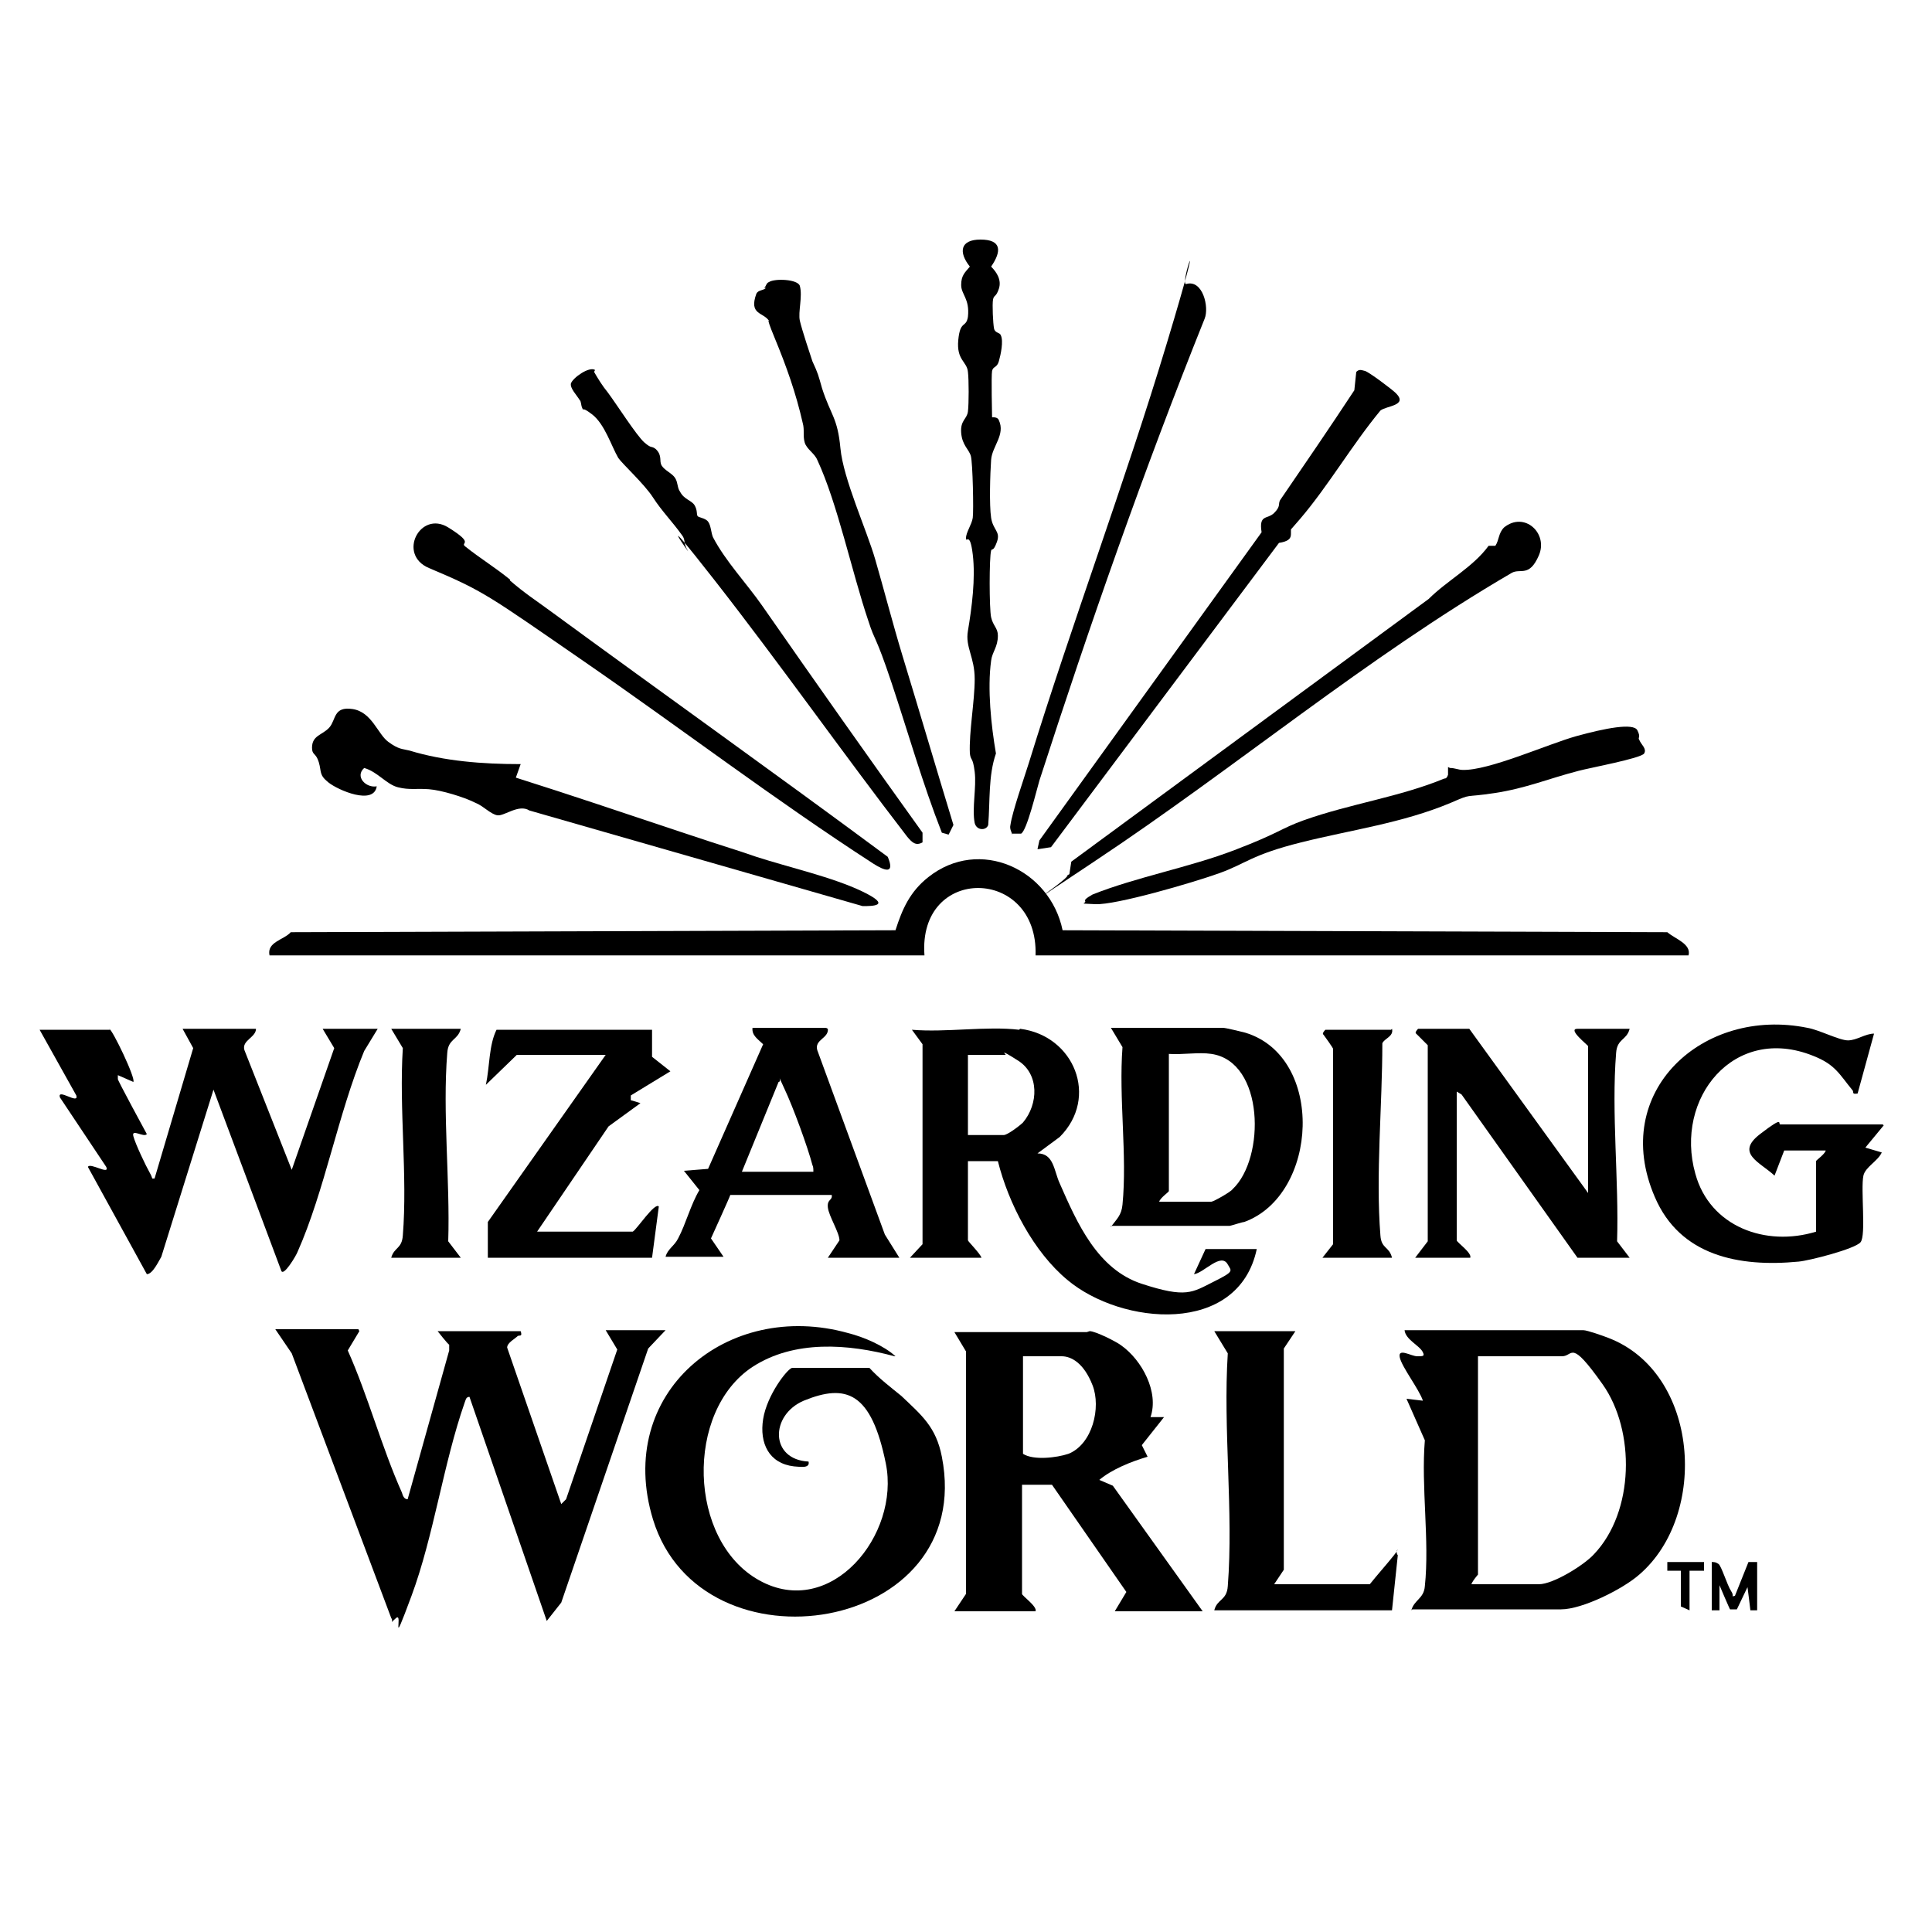<?xml version="1.0" encoding="UTF-8"?>
<svg id="Layer_1" xmlns="http://www.w3.org/2000/svg" version="1.1" viewBox="0 0 200 200">
  <!-- Generator: Adobe Illustrator 29.8.2, SVG Export Plug-In . SVG Version: 2.1.1 Build 3)  -->
  <g id="jQiupl">
    <g>
      <path d="M37.2,137.8l-1.2,2c2.1,4.7,3.5,10,5.6,14.7.1.3.2.7.6.7l4.3-15.4v-.6c-.1,0-1.2-1.4-1.2-1.4h8.6c.2.6-.1.4-.3.5-.3.3-1.1.7-1.1,1.2l5.6,16.2.5-.5,5.3-15.5-1.2-2h6.2l-1.8,1.9-9,26.3-1.5,1.9-8-23.2c-.4,0-.4.4-.5.6-2.2,6.3-3.2,13.8-5.5,20s-.8,1.6-1.6,2.3-.2.4-.5,0l-10.3-27.4-1.7-2.5h8.6Z"/>
      <path d="M27.9,98.9c-.3-1.4,1.5-1.6,2.2-2.4l62.6-.2c.7-2.2,1.5-4,3.4-5.5,5.3-4.2,12.6-.8,13.9,5.5l62.6.2c.8.7,2.5,1.2,2.2,2.4h-67.6c.3-9.2-12.2-9.4-11.5,0H27.9Z"/>
      <path d="M146.1,166.7c.3-1.1,1.3-1.2,1.4-2.5.5-4.7-.4-10.3,0-15.1l-1.9-4.3,1.7.2c-.4-1.2-2.2-3.5-2.4-4.5s1.2-.1,1.8-.1.8,0,.6-.4c-.3-.7-1.8-1.3-1.9-2.3h18.5c.4,0,2.1.6,2.6.8,9.4,3.6,10.4,18.3,3.2,24.5-1.7,1.5-5.9,3.6-8.1,3.6h-15.4ZM152.3,164h7c1.5,0,4.7-2,5.7-3.1,4.2-4.4,4.3-12.8.9-17.6s-3-2.9-4.2-2.9h-8.7v22.6c0,0-.7.8-.7,1.1Z"/>
      <path d="M92.6,140.4c-4.8-1.3-10.4-1.7-14.7,1.1-7,4.6-6.7,18,.7,22.1s14.6-4.7,13.1-12.1-4.1-8.3-8.5-6.5c-3.5,1.5-3.5,6.1.5,6.3.2.8-1.1.5-1.5.5-2.6-.3-3.6-2.4-3.2-4.9s2.5-5.2,3-5.3h8c1,1.1,2.2,2,3.3,2.9,2.1,2,3.6,3.2,4.2,6.3,3.6,18.3-24.9,22.8-29.9,6.5-4-13.1,7.7-22.8,20.2-19.3,1.6.4,3.7,1.3,4.9,2.4Z"/>
      <path d="M112.8,137.8c.6,0,2.8,1.1,3.3,1.5,2.1,1.5,3.9,4.8,3,7.4h1.4s-2.3,2.9-2.3,2.9l.6,1.2c-1.7.5-3.7,1.3-5,2.4l1.4.6,9.3,13h-9.1l1.2-2-7.7-11.1h-3.1s0,11.3,0,11.3c0,.2,1.6,1.3,1.4,1.8h-8.4l1.2-1.8v-25.1s-1.2-2-1.2-2h13.7ZM105.9,140.4v10.1c1.1.7,3.5.4,4.7,0,2.5-1,3.4-4.8,2.5-7.1s-2.2-3-3.2-3h-3.9Z"/>
      <path d="M11.3,106.5c.3,0,2.8,5.2,2.5,5.5l-1.6-.7v.4c-.1,0,3,5.7,3,5.7-.3.4-1.6-.6-1.4.2s1.3,3.1,1.7,3.8.1.6.5.6l4-13.5-1.1-2h7.6c0,.9-1.5,1.2-1.2,2.2l4.9,12.4,4.4-12.6-1.2-2h5.7l-1.4,2.3c-2.7,6.5-4.1,14.5-6.9,20.8-.1.3-1.5,2.7-1.7,1.9l-7-18.7-5.4,17.3c-.3.5-.9,1.8-1.5,1.8l-6.1-11.1c.2-.5,2.3.9,1.9,0l-4.8-7.2c-.3-1,2,.8,1.7-.2l-3.8-6.8h7.3Z"/>
      <path d="M105.6,106.5c5.6.7,8.2,7.1,4.1,11.2l-2.3,1.7c1.7,0,1.7,1.8,2.3,3.1,1.8,4.1,3.9,8.9,8.5,10.4s5.2.9,7.4-.2,1.9-1.1,1.5-1.8c-.7-1.3-2.5.9-3.5,1l1.2-2.6h5.3c-1.9,9-14,7.9-19.6,3.2-3.5-2.9-6.1-7.9-7.2-12.3h-3.1s0,8.2,0,8.2c0,.1,1.3,1.4,1.4,1.8h-7.4l1.3-1.4v-20.7c0,0-1.1-1.5-1.1-1.5,3.5.3,7.7-.4,11.1,0ZM100.2,117.5h3.7c.4,0,1.7-1,2-1.3,1.6-1.9,1.7-5-.5-6.4s-1.2-.6-1.3-.6h-3.9v8.4Z"/>
      <path d="M195,116.5l-1.9,2.3,1.7.5c-.4.9-1.7,1.5-1.9,2.4-.3,1.4.3,6.2-.3,6.9s-5.3,1.9-6.4,2c-6.2.6-12.3-.6-14.9-6.7-4.7-10.9,5-19.7,15.8-17.5,1.2.2,3.3,1.3,4.2,1.3s1.8-.7,2.7-.7l-1.7,6.2c-.6.1-.4-.1-.5-.3-1.4-1.7-1.8-2.7-4.1-3.6-8.2-3.3-14.4,4.4-12.2,12.2,1.5,5.5,7.3,7.6,12.5,6v-7.3c0-.1.9-.7,1-1.1h-4.3l-1,2.6c-1.5-1.4-4.1-2.3-1.5-4.3s1.8-1,2.1-1h10.6Z"/>
      <path d="M152.1,106.5l12.3,17v-15.2c0-.1-2.2-1.8-1.1-1.8h5.4c-.3,1.2-1.3,1-1.4,2.5-.5,6.2.3,13.2.1,19.5l1.3,1.7h-5.4l-12-16.9-.5-.3v15.4c0,.2,1.6,1.3,1.4,1.8h-5.7l1.3-1.7v-20.3s-1.2-1.2-1.2-1.2c-.2-.1.2-.5.2-.5h5.3Z"/>
      <path d="M115,127c.6-.8,1.1-1.2,1.2-2.3.5-5.1-.4-11,0-16.3l-1.2-2h11.6c.3,0,1.9.4,2.3.5,8.3,2.5,7.6,16.8-.1,19.6-.2,0-1.4.4-1.5.4h-12.3ZM125.4,109.1c-1.3-.2-3,.1-4.4,0v14.2c0,.1-.9.7-1,1.1h5.4c.2,0,2-1,2.2-1.3,3.4-3.2,3.3-13.2-2.2-14Z"/>
      <path d="M85.7,106.5c.1,1-1.4,1.1-1.1,2.2l7,19.1,1.5,2.4h-7.4l1.2-1.8c0-.8-1.1-2.5-1.2-3.4s.5-.7.4-1.3h-10.5c0,.1-2,4.5-2,4.5l1.3,1.9h-6c.2-.8.9-1.1,1.3-1.9.8-1.5,1.3-3.5,2.2-5l-1.6-2,2.5-.2,5.7-12.9c-.5-.5-1.2-.9-1.1-1.7h7.6ZM84.2,121.3c0-.3,0-.5-.1-.7-.5-1.9-2-6-2.9-7.9s-.2-.7-.6-.7l-3.8,9.3h7.4Z"/>
      <path d="M67.5,106.5v2.9s1.9,1.5,1.9,1.5l-4.1,2.5v.5c.1,0,1,.3,1,.3l-3.3,2.4-7.4,10.9h9.9c.4-.2,2.3-3.1,2.7-2.6l-.7,5.3h-17v-3.7l12.2-17.3h-9.2l-3.2,3.1c.4-1.9.3-4.1,1.1-5.7h16.1Z"/>
      <path d="M134.1,137.8l-1.2,1.8v22.9s-1,1.5-1,1.5h9.9c.8-1,1.7-2,2.5-3s0-.5.4,0l-.6,5.7h-18.4c.3-1.2,1.3-1,1.4-2.5.6-7.7-.5-16.3,0-24.1l-1.4-2.3h8.4Z"/>
      <path d="M53.9,79.1l-.5,1.4c5.7,1.8,11.3,3.7,17,5.6s5.3,1.7,7.9,2.6c3.4,1.1,7.9,2.1,11,3.6s1,1.5,0,1.5l-34.5-9.9c-1.1-.7-2.6.6-3.3.5s-1.5-1-2.3-1.3c-1.2-.6-3.5-1.3-4.8-1.4s-2,.1-3.2-.2-2.1-1.6-3.5-2c-1,.9.2,2.1,1.3,1.9-.3,2-4,.4-5-.4s-.7-1.1-1-2.1-.7-.7-.7-1.5c0-1.3,1.1-1.3,1.8-2.1s.4-2.2,2.4-1.9,2.6,2.6,3.7,3.4,1.4.7,2.2.9c3.6,1.1,7.6,1.4,11.4,1.4Z"/>
      <path d="M79.1,29.8c.2-.1.2-.5.5-.6.6-.4,3-.3,3.2.4.3,1.1-.2,2.7,0,3.6s1.1,3.6,1.3,4.2c.6,1.3.6,1.4,1,2.8.9,2.8,1.6,3,1.9,6.2s2.7,8.4,3.6,11.5,1.8,6.6,2.8,9.9c1.8,5.9,3.5,11.7,5.3,17.6l-.5,1-.7-.2c-2-5.1-3.5-10.4-5.2-15.5s-1.7-4.2-2.4-6.4c-1.7-5-3.2-12.2-5.3-16.7-.3-.7-1.1-1.1-1.3-1.8s0-1.3-.2-2c-.7-3.1-1.7-5.9-2.9-8.8s-.3-1.3-.6-1.8c-.6-.9-2.1-.6-1.3-2.8.2-.4.7-.3,1-.6Z"/>
      <path d="M102.9,43.2c0,0,.4,0,.5.3.7,1.5-.7,2.7-.8,4.1s-.2,4.7,0,6,1,1.4.6,2.5-.5.6-.6.9c-.2.7-.2,6,0,6.9s.7,1.1.7,1.9c0,1.2-.6,1.7-.7,2.6-.4,2.9,0,6.7.5,9.6-.8,2.3-.6,4.9-.8,7.4-.2.6-1.2.6-1.4-.2-.3-1.5.2-3.7,0-5.3s-.4-1.1-.5-1.9c-.1-2.2.5-5.4.5-7.7s-1-3.3-.7-5c.4-2.4.8-5.4.5-7.9s-.7-1.1-.7-1.7.6-1.4.7-2.1,0-5.7-.2-6.4-.9-1.1-1-2.4.6-1.4.7-2.2.1-3.3,0-4.1c-.1-1.1-1.2-1.2-1-3.3s.8-1.2,1-2.4c.2-1.9-.7-2.3-.7-3.3s.4-1.3.9-1.9c-1.2-1.5-1-2.8,1.1-2.8,2.2,0,2.2,1.2,1.1,2.8.6.6,1.1,1.4.8,2.3s-.5.6-.6,1.1,0,2.5.1,3,.6.4.7.7c.3.6,0,2-.2,2.7s-.6.5-.7,1,0,4.6,0,4.8Z"/>
      <path d="M61.5,38.5c.4.7.9,1.5,1.4,2.1.9,1.2,3,4.5,3.8,5.2s.7.3,1.2.7c.7.7.3,1.2.6,1.7s1.1.8,1.4,1.3.2,1,.5,1.4c.4.8,1.2.9,1.5,1.4s.2.9.3,1.1.8.2,1.1.6.3,1.1.5,1.6c1.3,2.5,3.5,4.8,5.1,7.1,5.5,7.9,11,15.7,16.6,23.5v1c-.7.4-1.1,0-1.6-.6-6.7-8.7-13.1-17.8-19.9-26.5s-2.3-2.3-2.8-3.1-.2-1.1-.6-1.6c-1-1.4-2.1-2.5-3-3.9s-3.2-3.5-3.6-4.1c-.7-1.2-1.4-3.5-2.7-4.5s-.8-.2-1-.6-.1-.7-.3-.9c-.3-.5-1-1.2-.9-1.7.2-.6,1.9-1.8,2.5-1.4Z"/>
      <path d="M150.1,79.5c.5,0,.9.2,1.3.2,2.7.1,8.9-2.7,11.8-3.5s5.9-1.4,6.3-.6,0,.7.2,1c.2.5.8.9.5,1.4s-5.7,1.5-6.8,1.8c-3.1.8-5.4,1.8-8.7,2.3s-2.2,0-4.5,1c-5,2.1-10.3,2.8-15.5,4.1s-5.7,2.2-8.5,3.2-10.7,3.3-12.8,3.2-.8,0-1.1-.4c.2-.3.5-.4.8-.6,4.5-1.8,10-2.8,14.7-4.6s4.7-2.2,7.2-3.1c4.8-1.7,9.9-2.4,14.5-4.3.2,0,.3-.1.4-.4v-.8Z"/>
      <path d="M107.4,87.9l.2-.9,23-31.9c-.3-1.9.6-1.3,1.3-2s.4-.9.6-1.3c2.6-3.8,5.2-7.6,7.7-11.4l.2-1.9c.3-.3.5-.2.9-.1s2.8,1.9,3.2,2.3c1.3,1.3-1,1.3-1.6,1.8-2.9,3.5-5.4,7.8-8.3,11.2s-.7.4-.8.6c-.5.8.5,1.6-1.4,1.9l-23.6,31.5-1.3.2Z"/>
      <path d="M52.8,60.1c1.5,1.3,2.6,2,4.1,3.1,11.6,8.5,23.4,16.9,35,25.5.8,1.9-.4,1.4-1.5.7-10.2-6.6-19.9-14-29.9-20.9s-10.4-7.3-16.1-9.7c-3.3-1.4-.9-6,2-4.2s1.1,1.5,1.8,2c1.5,1.2,3,2.1,4.6,3.4Z"/>
      <path d="M110.7,90.5l.2-1.3,37-27.2c1.9-1.9,4.6-3.3,6.2-5.5h.7c.4-.6.3-1.3.9-1.9,2.1-1.7,4.6.6,3.6,2.9s-1.9,1.3-2.8,1.8c-15.1,8.8-28.5,20.1-43.1,29.8s-2.5,1.9-2.9,1.5Z"/>
      <path d="M104.8,86.4c-.1-.3-.3-.6-.2-1,.2-1.4,1.4-4.8,1.9-6.4,4.5-14.6,9.9-28.9,14.3-43.5s1.2-5.9,2-6.1c1.7-.5,2.4,2.4,1.9,3.6-6.3,15.7-11.9,31.7-17.1,47.8-.3,1-1.3,5.2-1.9,5.5h-.9Z"/>
      <path d="M144.1,106.5c.2.8-.8,1-1,1.5,0,6.4-.7,13.6-.2,19.9.1,1.4.9,1.1,1.2,2.3h-7.2l1.1-1.4v-20.2c.1,0-1-1.5-1-1.5-.2-.1.2-.5.2-.5h6.8Z"/>
      <path d="M47.7,106.5c-.3,1.2-1.3,1-1.4,2.5-.5,6.2.3,13.2.1,19.5l1.3,1.7h-7.2c.3-1.1,1.1-.9,1.2-2.3.5-6.2-.4-13.1,0-19.4l-1.2-2h7.2Z"/>
      <path d="M177.1,161.7c.4,0,.5,0,.8.2s.9,2.2,1.3,2.8-.1.6.4.5l1.4-3.5h.9s0,5,0,5h-.7c0-.1-.3-2.4-.3-2.4l-1.1,2.3h-.7c0,.1-1.1-2.5-1.1-2.5v2.6c-.1,0-.8,0-.8,0v-5Z"/>
      <polygon points="176.4 161.7 176.4 162.6 174.9 162.6 174.9 166.7 174 166.3 174 162.6 172.6 162.6 172.6 161.7 176.4 161.7"/>
    </g>
  </g>
</svg>